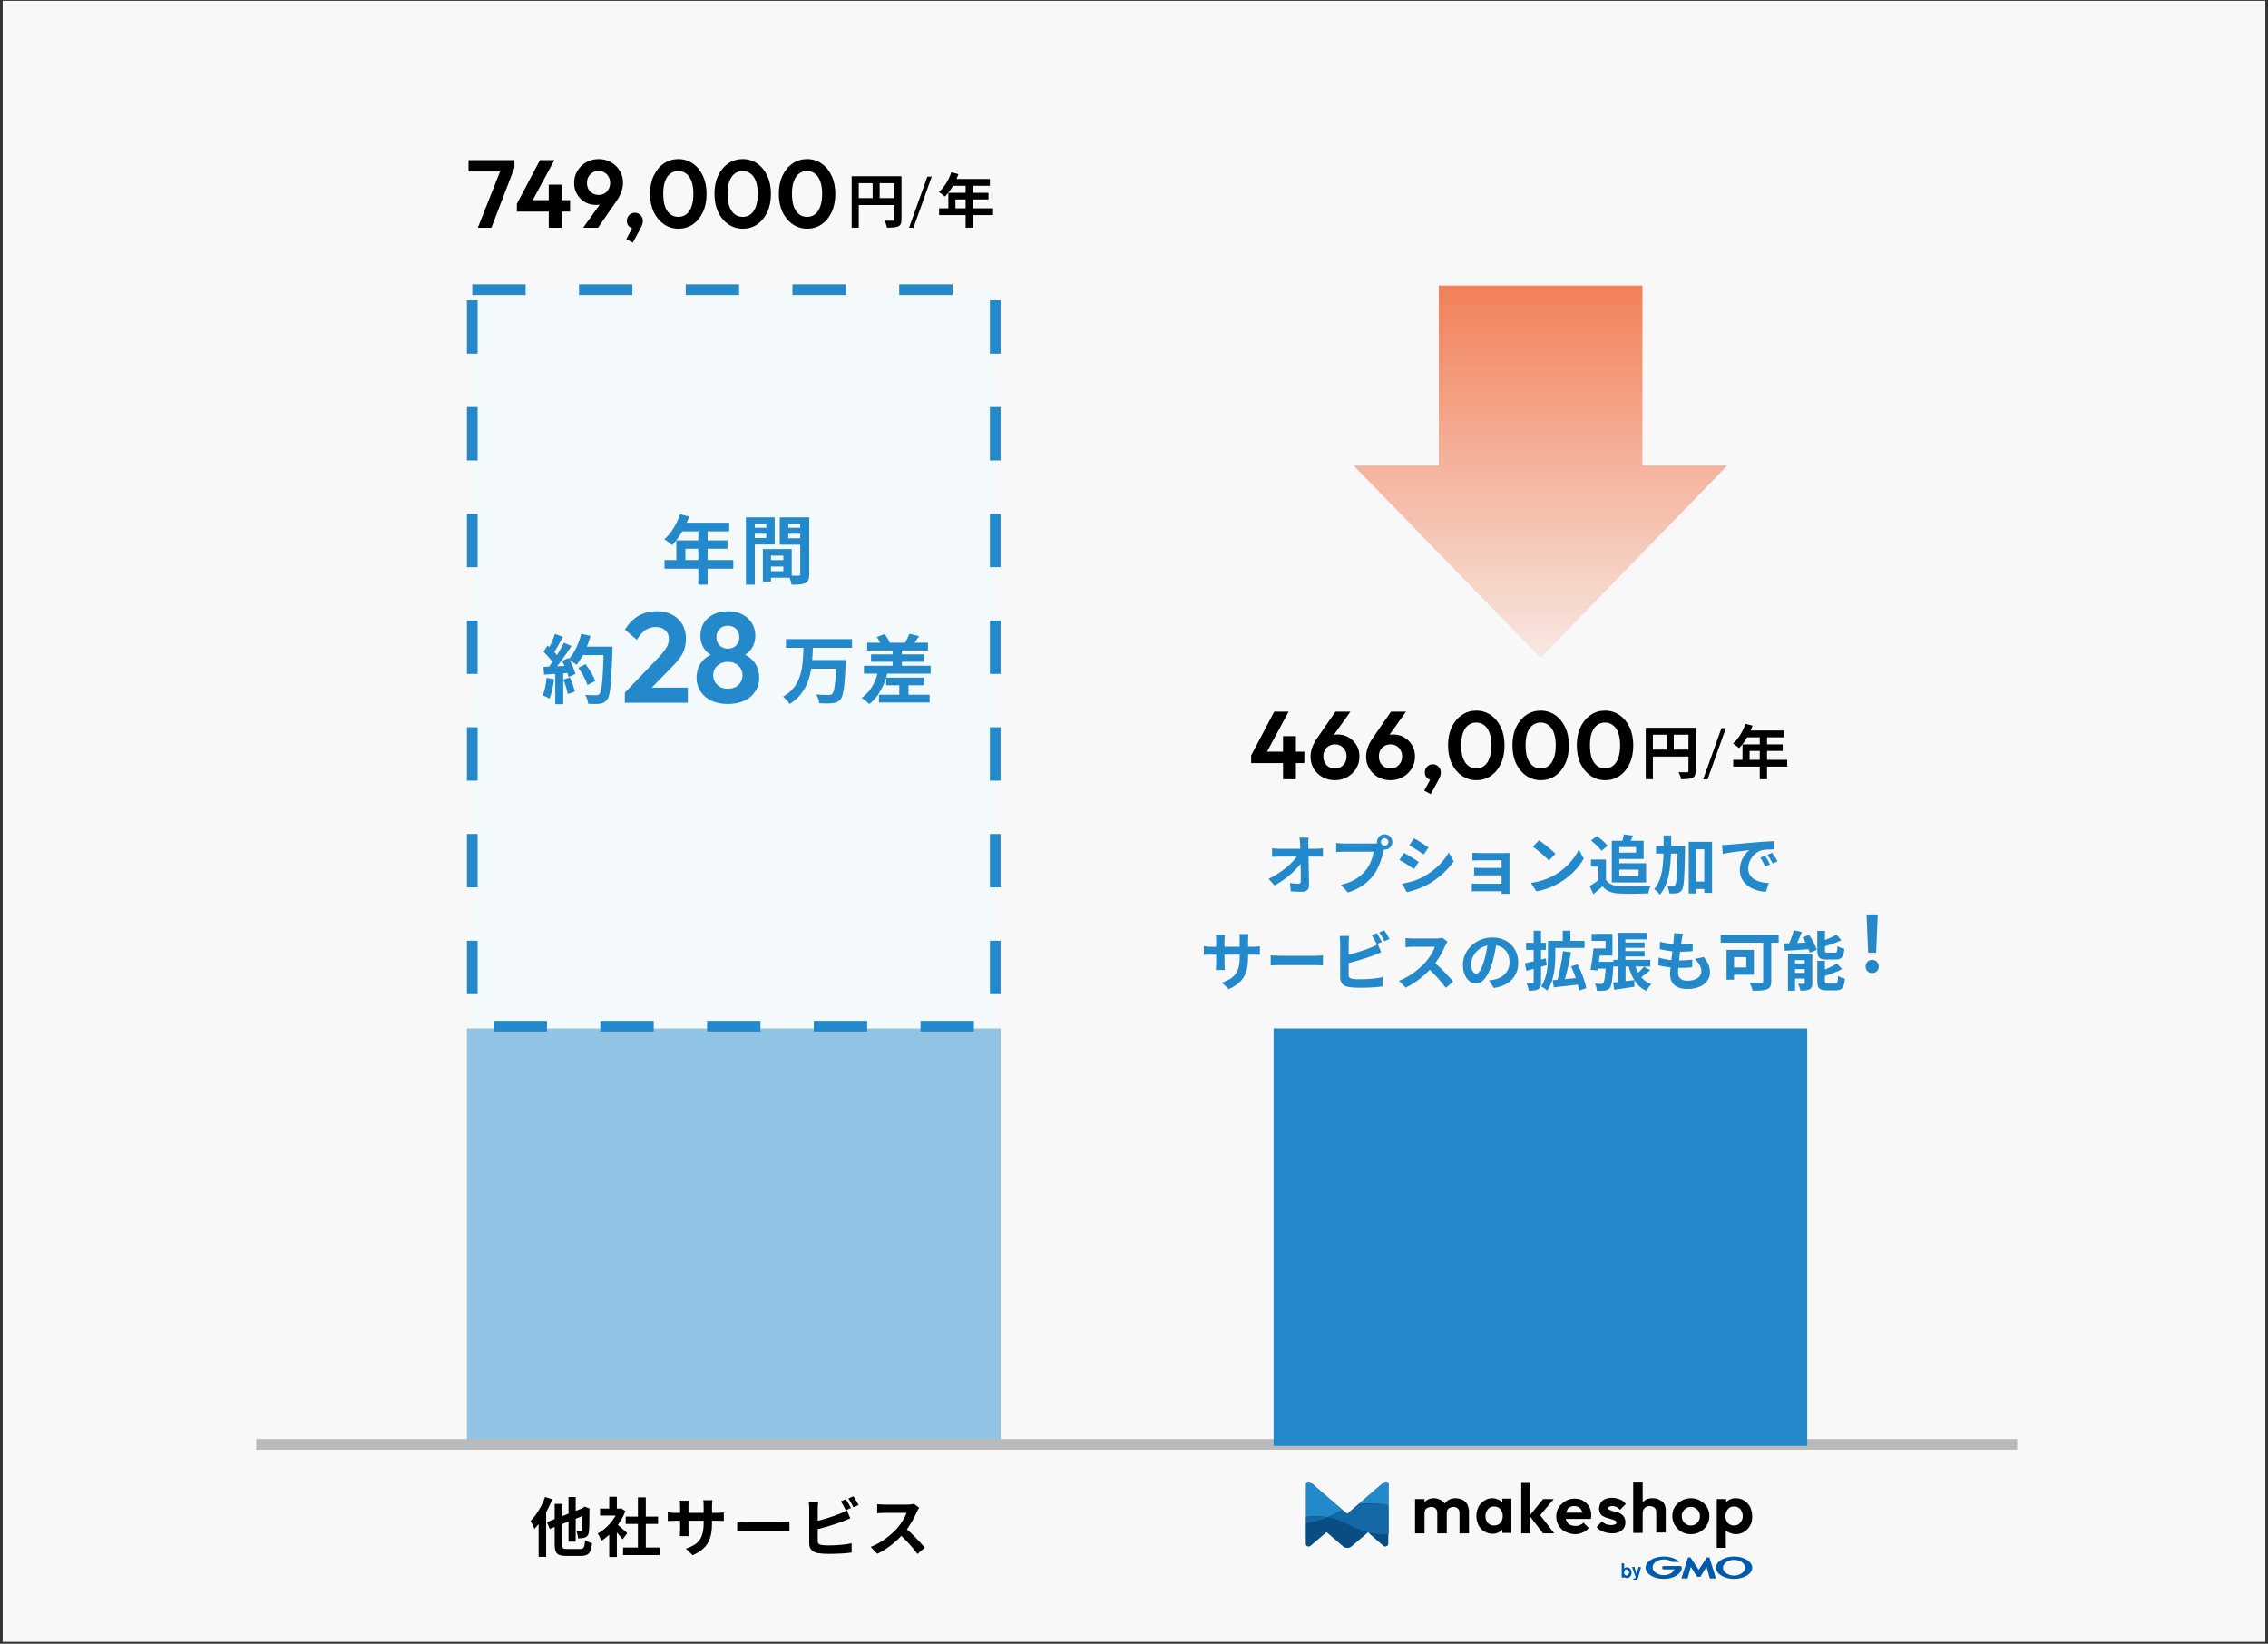 <svg width="425" height="308" viewBox="0 0 425 308" fill="none" xmlns="http://www.w3.org/2000/svg">
<rect x="0" y="0" width="425" height="308" fill="#333333" stroke="none"/>
<rect x="0.5" y="0.153" width="424" height="307.487" fill="#F8F8F8"/>
<path d="M87.5 192.703H187.5V270.941H87.5V192.703Z" fill="#91C4E4"/>
<path d="M89.545 42.667L93.991 31.435H96.403L92.083 42.667H89.545ZM87.799 32.137V30.013H96.403V31.435L95.485 32.137H87.799ZM96.857 38.203L101.177 30.013H103.877L99.449 38.203H96.857ZM96.857 39.643V38.203L97.757 37.501H106.829V39.643H96.857ZM102.833 42.667V34.603H105.245V42.667H102.833ZM109.277 42.667L113.129 37.303L114.011 37.033C113.867 37.309 113.699 37.555 113.507 37.771C113.327 37.975 113.093 38.131 112.805 38.239C112.517 38.347 112.139 38.401 111.671 38.401C110.927 38.401 110.243 38.227 109.619 37.879C109.007 37.519 108.515 37.027 108.143 36.403C107.771 35.779 107.585 35.065 107.585 34.261C107.585 33.445 107.789 32.701 108.197 32.029C108.605 31.345 109.157 30.805 109.853 30.409C110.549 30.013 111.323 29.815 112.175 29.815C113.039 29.815 113.813 30.013 114.497 30.409C115.193 30.805 115.739 31.333 116.135 31.993C116.543 32.653 116.747 33.391 116.747 34.207C116.747 35.323 116.357 36.451 115.577 37.591L112.067 42.667H109.277ZM112.175 36.529C112.595 36.529 112.967 36.433 113.291 36.241C113.615 36.049 113.867 35.785 114.047 35.449C114.239 35.101 114.335 34.717 114.335 34.297C114.335 33.853 114.239 33.463 114.047 33.127C113.867 32.791 113.615 32.527 113.291 32.335C112.967 32.131 112.595 32.029 112.175 32.029C111.755 32.029 111.377 32.131 111.041 32.335C110.717 32.527 110.459 32.791 110.267 33.127C110.087 33.463 109.997 33.853 109.997 34.297C109.997 34.729 110.087 35.113 110.267 35.449C110.459 35.785 110.723 36.049 111.059 36.241C111.395 36.433 111.767 36.529 112.175 36.529ZM117.357 44.809L118.635 42.433L119.373 42.235C119.289 42.391 119.193 42.523 119.085 42.631C118.977 42.739 118.851 42.793 118.707 42.793C118.407 42.793 118.125 42.661 117.861 42.397C117.597 42.133 117.465 41.803 117.465 41.407C117.465 40.975 117.609 40.609 117.897 40.309C118.185 40.009 118.545 39.859 118.977 39.859C119.373 39.859 119.721 40.009 120.021 40.309C120.321 40.609 120.471 40.975 120.471 41.407C120.471 41.575 120.435 41.779 120.363 42.019C120.291 42.247 120.159 42.541 119.967 42.901L118.581 45.457L117.357 44.809ZM127.145 42.847C126.149 42.847 125.249 42.577 124.445 42.037C123.641 41.497 122.999 40.735 122.519 39.751C122.051 38.767 121.817 37.621 121.817 36.313C121.817 35.005 122.051 33.865 122.519 32.893C122.987 31.921 123.617 31.165 124.409 30.625C125.213 30.085 126.107 29.815 127.091 29.815C128.099 29.815 128.999 30.085 129.791 30.625C130.595 31.165 131.231 31.927 131.699 32.911C132.167 33.883 132.401 35.029 132.401 36.349C132.401 37.657 132.167 38.803 131.699 39.787C131.231 40.759 130.601 41.515 129.809 42.055C129.017 42.583 128.129 42.847 127.145 42.847ZM127.109 40.633C127.685 40.633 128.183 40.471 128.603 40.147C129.023 39.823 129.347 39.343 129.575 38.707C129.815 38.071 129.935 37.279 129.935 36.331C129.935 35.383 129.815 34.591 129.575 33.955C129.347 33.319 129.017 32.845 128.585 32.533C128.165 32.209 127.667 32.047 127.091 32.047C126.527 32.047 126.035 32.209 125.615 32.533C125.195 32.845 124.865 33.319 124.625 33.955C124.397 34.579 124.283 35.365 124.283 36.313C124.283 37.273 124.397 38.071 124.625 38.707C124.865 39.343 125.195 39.823 125.615 40.147C126.035 40.471 126.533 40.633 127.109 40.633ZM139.208 42.847C138.212 42.847 137.312 42.577 136.508 42.037C135.704 41.497 135.062 40.735 134.582 39.751C134.114 38.767 133.88 37.621 133.88 36.313C133.88 35.005 134.114 33.865 134.582 32.893C135.05 31.921 135.68 31.165 136.472 30.625C137.276 30.085 138.17 29.815 139.154 29.815C140.162 29.815 141.062 30.085 141.854 30.625C142.658 31.165 143.294 31.927 143.762 32.911C144.23 33.883 144.464 35.029 144.464 36.349C144.464 37.657 144.23 38.803 143.762 39.787C143.294 40.759 142.664 41.515 141.872 42.055C141.08 42.583 140.192 42.847 139.208 42.847ZM139.172 40.633C139.748 40.633 140.246 40.471 140.666 40.147C141.086 39.823 141.41 39.343 141.638 38.707C141.878 38.071 141.998 37.279 141.998 36.331C141.998 35.383 141.878 34.591 141.638 33.955C141.41 33.319 141.08 32.845 140.648 32.533C140.228 32.209 139.73 32.047 139.154 32.047C138.59 32.047 138.098 32.209 137.678 32.533C137.258 32.845 136.928 33.319 136.688 33.955C136.46 34.579 136.346 35.365 136.346 36.313C136.346 37.273 136.46 38.071 136.688 38.707C136.928 39.343 137.258 39.823 137.678 40.147C138.098 40.471 138.596 40.633 139.172 40.633ZM151.271 42.847C150.275 42.847 149.375 42.577 148.571 42.037C147.767 41.497 147.125 40.735 146.645 39.751C146.177 38.767 145.943 37.621 145.943 36.313C145.943 35.005 146.177 33.865 146.645 32.893C147.113 31.921 147.743 31.165 148.535 30.625C149.339 30.085 150.233 29.815 151.217 29.815C152.225 29.815 153.125 30.085 153.917 30.625C154.721 31.165 155.357 31.927 155.825 32.911C156.293 33.883 156.527 35.029 156.527 36.349C156.527 37.657 156.293 38.803 155.825 39.787C155.357 40.759 154.727 41.515 153.935 42.055C153.143 42.583 152.255 42.847 151.271 42.847ZM151.235 40.633C151.811 40.633 152.309 40.471 152.729 40.147C153.149 39.823 153.473 39.343 153.701 38.707C153.941 38.071 154.061 37.279 154.061 36.331C154.061 35.383 153.941 34.591 153.701 33.955C153.473 33.319 153.143 32.845 152.711 32.533C152.291 32.209 151.793 32.047 151.217 32.047C150.653 32.047 150.161 32.209 149.741 32.533C149.321 32.845 148.991 33.319 148.751 33.955C148.523 34.579 148.409 35.365 148.409 36.313C148.409 37.273 148.523 38.071 148.751 38.707C148.991 39.343 149.321 39.823 149.741 40.147C150.161 40.471 150.659 40.633 151.235 40.633Z" fill="black"/>
<path d="M159.594 33.021H168.229V34.33H160.925V42.657H159.594V33.021ZM167.591 33.021H168.933V41.106C168.933 41.821 168.779 42.195 168.317 42.415C167.866 42.624 167.206 42.657 166.216 42.657C166.161 42.283 165.93 41.678 165.743 41.337C166.381 41.37 167.096 41.359 167.316 41.359C167.525 41.359 167.591 41.293 167.591 41.095V33.021ZM160.32 37.113H168.24V38.422H160.32V37.113ZM163.521 33.736H164.841V37.762H163.521V33.736Z" fill="black"/>
<path d="M178.265 32.284L179.607 32.625C179.024 34.264 178.056 35.848 177.077 36.838C176.824 36.607 176.263 36.167 175.944 35.98C176.934 35.122 177.792 33.714 178.265 32.284ZM178.496 33.538H185.492V34.814H177.858L178.496 33.538ZM177.715 36.134H185.239V37.366H179.046V39.676H177.715V36.134ZM175.977 39.027H186.097V40.303H175.977V39.027ZM180.949 34.198H182.313V42.657H180.949V34.198Z" fill="black"/>
<path d="M170.35 42.667L173.775 33.105H174.6L171.175 42.667H170.35Z" fill="black"/>
<path d="M106.534 280.496H107.878V288.86H106.534V280.496ZM102.478 285.2L109.606 282.428L110.146 283.676L103.03 286.472L102.478 285.2ZM103.942 281.792H105.37V289.412C105.37 290.132 105.49 290.24 106.282 290.24C106.642 290.24 108.286 290.24 108.706 290.24C109.402 290.24 109.534 289.952 109.642 288.584C109.966 288.812 110.542 289.052 110.95 289.148C110.758 290.948 110.326 291.536 108.814 291.536C108.406 291.536 106.534 291.536 106.162 291.536C104.422 291.536 103.942 291.08 103.942 289.412V281.792ZM109.114 282.668H109.03L109.282 282.488L109.534 282.296L110.518 282.68L110.458 282.896C110.446 284.996 110.434 286.448 110.362 286.964C110.302 287.576 110.086 287.888 109.678 288.068C109.318 288.224 108.754 288.248 108.322 288.236C108.298 287.828 108.166 287.228 108.01 286.916C108.262 286.928 108.61 286.928 108.742 286.928C108.91 286.928 108.994 286.892 109.054 286.652C109.102 286.388 109.114 285.188 109.114 282.668ZM102.142 280.496L103.474 280.916C102.706 282.944 101.458 285.104 100.162 286.472C100.03 286.136 99.646 285.356 99.406 285.008C100.498 283.916 101.53 282.212 102.142 280.496ZM100.93 283.808L102.346 282.404V282.416V291.704H100.93V283.808ZM116.758 289.964H123.598V291.38H116.758V289.964ZM117.25 284.168H123.31V285.548H117.25V284.168ZM119.542 280.568H121.018V290.648H119.542V280.568ZM112.45 282.668H116.386V283.976H112.45V282.668ZM114.166 286.772L115.594 285.068V291.728H114.166V286.772ZM114.166 280.46H115.594V283.28H114.166V280.46ZM115.45 285.476C115.87 285.764 117.226 286.964 117.55 287.264L116.674 288.428C116.206 287.804 115.198 286.7 114.658 286.172L115.45 285.476ZM115.858 282.668H116.146L116.398 282.62L117.202 283.148C116.29 285.488 114.478 287.588 112.69 288.716C112.558 288.332 112.222 287.624 112.006 287.348C113.638 286.46 115.222 284.696 115.858 282.932V282.668ZM133.426 285.344C133.426 288.308 132.706 290.12 129.802 291.404L128.518 290.192C130.846 289.388 131.854 288.344 131.854 285.392V282.2C131.854 281.72 131.83 281.324 131.782 281.096H133.498C133.474 281.336 133.426 281.72 133.426 282.2V285.344ZM129.082 281.192C129.058 281.42 129.01 281.804 129.01 282.284V286.568C129.01 287.108 129.046 287.6 129.07 287.828H127.39C127.414 287.6 127.45 287.108 127.45 286.568V282.272C127.45 281.936 127.426 281.564 127.378 281.192H129.082ZM125.134 283.352C125.35 283.388 125.842 283.472 126.43 283.472H134.302C134.938 283.472 135.298 283.436 135.634 283.388V284.984C135.37 284.948 134.938 284.948 134.314 284.948H126.43C125.83 284.948 125.41 284.972 125.134 284.984V283.352ZM138.142 285.08C138.586 285.116 139.45 285.164 140.074 285.164C141.49 285.164 145.45 285.164 146.518 285.164C147.082 285.164 147.61 285.104 147.934 285.08V286.976C147.646 286.964 147.034 286.904 146.53 286.904C145.438 286.904 141.49 286.904 140.074 286.904C139.402 286.904 138.598 286.94 138.142 286.976V285.08ZM158.506 280.916C158.806 281.36 159.226 282.116 159.454 282.56L158.494 282.98C158.242 282.488 157.882 281.78 157.558 281.312L158.506 280.916ZM159.922 280.376C160.234 280.832 160.678 281.588 160.894 282.008L159.934 282.428C159.694 281.924 159.298 281.228 158.974 280.772L159.922 280.376ZM153.322 281.444C153.274 281.804 153.238 282.344 153.238 282.692C153.238 283.424 153.238 287.84 153.238 288.74C153.238 289.268 153.478 289.4 154.018 289.496C154.378 289.556 154.87 289.568 155.398 289.568C156.658 289.568 158.59 289.424 159.586 289.16V290.912C158.446 291.08 156.634 291.152 155.314 291.152C154.534 291.152 153.802 291.104 153.286 291.02C152.254 290.828 151.642 290.264 151.642 289.22C151.642 287.84 151.642 283.436 151.642 282.692C151.642 282.416 151.606 281.804 151.558 281.444H153.322ZM152.53 285.128C154.078 284.792 156.13 284.144 157.39 283.628C157.81 283.448 158.218 283.256 158.698 282.98L159.334 284.492C158.878 284.684 158.338 284.912 157.942 285.068C156.526 285.608 154.174 286.316 152.542 286.7L152.53 285.128ZM172.246 282.512C172.15 282.644 171.934 283.004 171.826 283.256C171.334 284.396 170.446 286.028 169.414 287.228C168.07 288.776 166.258 290.264 164.398 291.14L163.15 289.844C165.094 289.124 166.942 287.66 168.07 286.412C168.862 285.512 169.594 284.324 169.87 283.472C169.366 283.472 166.306 283.472 165.79 283.472C165.298 283.472 164.638 283.532 164.374 283.556V281.84C164.698 281.888 165.442 281.924 165.79 281.924C166.426 281.924 169.498 281.924 170.026 281.924C170.554 281.924 171.022 281.864 171.274 281.78L172.246 282.512ZM169.57 286.232C170.806 287.24 172.51 289.028 173.29 289.988L171.922 291.176C171.034 289.94 169.726 288.512 168.442 287.348L169.57 286.232Z" fill="black"/>
<rect x="88.5" y="54.273" width="98" height="138" fill="#F4F9FC" stroke="#2389CA" stroke-width="2" stroke-dasharray="10 10"/>
<path d="M127.443 96.349L129.151 96.782C128.409 98.868 127.177 100.885 125.931 102.145C125.609 101.851 124.895 101.291 124.489 101.053C125.749 99.96 126.841 98.168 127.443 96.349ZM127.737 97.945H136.641V99.569H126.925L127.737 97.945ZM126.743 101.249H136.319V102.817H128.437V105.757H126.743V101.249ZM124.531 104.931H137.411V106.555H124.531V104.931ZM130.859 98.784H132.595V109.551H130.859V98.784ZM143.739 104.945H147.575V106.149H143.739V104.945ZM143.641 102.873H148.359V108.249H143.641V107.017H146.791V104.105H143.641V102.873ZM142.955 102.873H144.467V108.963H142.955V102.873ZM140.603 98.882H144.117V100.017H140.603V98.882ZM147.099 98.882H150.641V100.017H147.099V98.882ZM149.955 96.936H151.649V107.563C151.649 108.473 151.467 108.963 150.907 109.243C150.347 109.523 149.535 109.551 148.331 109.551C148.261 109.075 148.009 108.291 147.785 107.843C148.513 107.885 149.367 107.871 149.619 107.871C149.871 107.871 149.955 107.787 149.955 107.549V96.936ZM140.743 96.936H145.167V102.019H140.743V100.815H143.599V98.154H140.743V96.936ZM150.851 96.936V98.154H147.715V100.857H150.851V102.061H146.119V96.936H150.851ZM139.777 96.936H141.443V109.551H139.777V96.936Z" fill="#2389CA"/>
<path d="M108.377 125.122L109.721 124.436C110.449 125.402 111.247 126.704 111.555 127.6L110.085 128.356C109.833 127.488 109.091 126.13 108.377 125.122ZM108.839 121.16H113.865V122.742H108.839V121.16ZM113.151 121.16H114.775C114.775 121.16 114.775 121.72 114.761 121.93C114.551 128.104 114.369 130.33 113.781 131.072C113.389 131.604 113.011 131.758 112.423 131.856C111.905 131.926 111.051 131.926 110.225 131.884C110.197 131.408 109.973 130.68 109.665 130.204C110.547 130.274 111.359 130.274 111.723 130.274C112.003 130.274 112.171 130.232 112.325 130.036C112.787 129.56 112.983 127.194 113.151 121.496V121.16ZM108.923 118.766L110.659 119.144C110.071 121.23 109.105 123.288 108.041 124.562C107.705 124.282 106.963 123.778 106.543 123.54C107.607 122.434 108.461 120.6 108.923 118.766ZM103.995 118.794L105.479 119.312C104.905 120.404 104.247 121.65 103.701 122.42L102.567 121.958C103.071 121.118 103.673 119.774 103.995 118.794ZM105.675 120.446L107.089 121.034C106.053 122.644 104.681 124.59 103.603 125.78L102.581 125.262C103.659 124.002 104.933 121.944 105.675 120.446ZM101.839 122.112L102.623 120.95C103.379 121.594 104.247 122.49 104.611 123.106L103.757 124.422C103.407 123.75 102.553 122.784 101.839 122.112ZM105.325 123.82L106.515 123.302C107.075 124.24 107.635 125.458 107.817 126.27L106.543 126.858C106.375 126.06 105.857 124.786 105.325 123.82ZM101.825 124.954C103.127 124.912 105.059 124.828 106.935 124.73V126.06C105.171 126.2 103.351 126.326 101.965 126.41L101.825 124.954ZM105.577 127.334L106.809 126.928C107.173 127.768 107.551 128.86 107.719 129.574L106.403 130.05C106.277 129.322 105.913 128.188 105.577 127.334ZM102.427 127.012L103.813 127.25C103.673 128.594 103.365 129.994 102.959 130.89C102.665 130.708 102.035 130.414 101.685 130.274C102.091 129.448 102.315 128.202 102.427 127.012ZM104.051 125.696H105.549V131.94H104.051V125.696Z" fill="#2389CA"/>
<path d="M147.279 119.746H159.655V121.384H147.279V119.746ZM151.759 123.666H157.359V125.29H151.759V123.666ZM156.757 123.666H158.521C158.521 123.666 158.507 124.198 158.479 124.408C158.269 128.734 158.031 130.442 157.471 131.072C157.065 131.548 156.617 131.702 155.987 131.758C155.413 131.828 154.447 131.814 153.523 131.772C153.495 131.296 153.257 130.582 152.921 130.12C153.901 130.218 154.867 130.218 155.273 130.218C155.581 130.218 155.763 130.19 155.945 130.022C156.365 129.644 156.589 127.88 156.757 123.946V123.666ZM150.569 121.132H152.333C152.207 125.108 151.941 129.504 147.951 131.912C147.685 131.45 147.181 130.876 146.733 130.54C150.429 128.482 150.457 124.59 150.569 121.132ZM162.497 120.432H173.893V121.874H162.497V120.432ZM163.225 122.616H173.165V124.002H163.225V122.616ZM164.709 130.176H174.201V131.632H164.709V130.176ZM161.895 124.744H174.397V126.214H161.895V124.744ZM166.053 126.97H173.235V128.412H166.053V126.97ZM167.271 121.202H169.007V125.864H167.271V121.202ZM168.517 127.614H170.239V130.834H168.517V127.614ZM164.303 119.368L165.745 118.808C166.151 119.284 166.543 119.928 166.711 120.39L165.199 121.034C165.059 120.572 164.681 119.872 164.303 119.368ZM170.393 118.752L172.227 119.2C171.793 119.858 171.359 120.474 171.009 120.894L169.581 120.46C169.875 119.97 170.225 119.27 170.393 118.752ZM164.611 125.43L166.389 125.71C165.787 128.426 164.597 130.596 162.903 131.926C162.595 131.604 161.881 131.016 161.475 130.75C163.127 129.658 164.163 127.74 164.611 125.43Z" fill="#2389CA"/>
<path d="M117.091 129.794L123.451 123.146C123.899 122.666 124.259 122.242 124.531 121.874C124.819 121.49 125.027 121.13 125.155 120.794C125.283 120.442 125.347 120.09 125.347 119.738C125.347 119.034 125.115 118.482 124.651 118.082C124.203 117.682 123.619 117.482 122.899 117.482C122.163 117.482 121.507 117.674 120.931 118.058C120.371 118.442 119.843 119.05 119.347 119.882L117.115 117.986C117.787 116.85 118.619 115.994 119.611 115.418C120.619 114.826 121.771 114.53 123.067 114.53C124.171 114.53 125.131 114.746 125.947 115.178C126.779 115.61 127.419 116.21 127.867 116.978C128.315 117.746 128.539 118.642 128.539 119.666C128.539 120.354 128.451 120.978 128.275 121.538C128.115 122.098 127.835 122.658 127.435 123.218C127.051 123.762 126.515 124.378 125.827 125.066L121.195 129.794H117.091ZM117.091 131.666V129.794L119.875 128.834H128.899V131.666H117.091ZM136.404 131.906C135.204 131.906 134.164 131.698 133.284 131.282C132.42 130.866 131.74 130.282 131.244 129.53C130.764 128.778 130.524 127.93 130.524 126.986C130.524 126.202 130.676 125.49 130.98 124.85C131.284 124.21 131.716 123.674 132.276 123.242C132.852 122.794 133.524 122.482 134.292 122.306L134.22 123.098C133.58 122.938 133.036 122.658 132.588 122.258C132.14 121.858 131.804 121.386 131.58 120.842C131.356 120.282 131.244 119.706 131.244 119.114C131.244 118.202 131.46 117.402 131.892 116.714C132.34 116.026 132.948 115.49 133.716 115.106C134.5 114.722 135.396 114.53 136.404 114.53C137.412 114.53 138.3 114.722 139.068 115.106C139.836 115.49 140.436 116.026 140.868 116.714C141.316 117.402 141.54 118.202 141.54 119.114C141.54 119.706 141.428 120.282 141.204 120.842C140.98 121.386 140.644 121.858 140.196 122.258C139.764 122.658 139.22 122.938 138.564 123.098L138.492 122.306C139.276 122.482 139.948 122.794 140.508 123.242C141.068 123.674 141.5 124.21 141.804 124.85C142.108 125.49 142.26 126.202 142.26 126.986C142.26 127.93 142.02 128.778 141.54 129.53C141.06 130.282 140.38 130.866 139.5 131.282C138.62 131.698 137.588 131.906 136.404 131.906ZM136.404 129.05C136.932 129.05 137.404 128.946 137.82 128.738C138.236 128.514 138.556 128.21 138.78 127.826C139.02 127.442 139.14 127.01 139.14 126.53C139.14 126.034 139.02 125.602 138.78 125.234C138.556 124.85 138.236 124.554 137.82 124.346C137.404 124.122 136.932 124.01 136.404 124.01C135.86 124.01 135.38 124.122 134.964 124.346C134.564 124.554 134.244 124.85 134.004 125.234C133.764 125.602 133.644 126.034 133.644 126.53C133.644 127.01 133.764 127.442 134.004 127.826C134.244 128.21 134.564 128.514 134.964 128.738C135.38 128.946 135.86 129.05 136.404 129.05ZM136.404 121.538C137.028 121.538 137.54 121.338 137.94 120.938C138.34 120.538 138.54 120.026 138.54 119.402C138.54 118.762 138.34 118.242 137.94 117.842C137.54 117.442 137.028 117.242 136.404 117.242C135.78 117.242 135.26 117.442 134.844 117.842C134.444 118.242 134.244 118.754 134.244 119.378C134.244 120.018 134.444 120.538 134.844 120.938C135.26 121.338 135.78 121.538 136.404 121.538Z" fill="#2389CA"/>
<path d="M48 270.653H378" stroke="#BABABB" stroke-width="2"/>
<path d="M307.78 87.244V53.5H269.615V87.244H253.656L288.697 123.273L323.654 87.244H307.78Z" fill="url(#paint0_linear_4004_242)"/>
<path d="M238.656 192.703H338.656V270.941H238.656V192.703Z" fill="#2389CA"/>
<path d="M274.114 281.036C273.728 280.881 273.265 280.726 272.803 280.726C272.34 280.726 271.877 280.804 271.491 281.036C271.183 281.191 270.951 281.424 270.72 281.734C270.566 281.424 270.257 281.269 269.948 281.036C269.563 280.881 269.177 280.726 268.714 280.726C268.251 280.726 267.866 280.804 267.48 281.036C267.326 281.114 267.094 281.269 266.94 281.424V280.881H265.166V287.312H266.94V283.515C266.94 283.283 267.017 283.051 267.094 282.896C267.172 282.741 267.326 282.586 267.557 282.508C267.789 282.431 267.943 282.353 268.174 282.353C268.483 282.353 268.791 282.431 269.023 282.663C269.254 282.896 269.331 283.128 269.331 283.515V287.312H271.106V283.515C271.106 283.283 271.183 283.051 271.26 282.896C271.337 282.741 271.491 282.586 271.723 282.508C271.954 282.431 272.108 282.353 272.34 282.353C272.648 282.353 272.957 282.431 273.188 282.663C273.42 282.896 273.497 283.128 273.497 283.515V287.312H275.271V283.205C275.271 282.741 275.117 282.198 274.962 281.888C274.808 281.579 274.5 281.269 274.114 281.036Z" fill="black"/>
<path d="M281.52 281.501C281.365 281.346 281.134 281.191 280.903 281.036C280.517 280.881 280.131 280.726 279.668 280.726C279.051 280.726 278.589 280.881 278.126 281.191C277.663 281.501 277.277 281.889 277.046 282.353C276.814 282.818 276.66 283.438 276.66 284.058C276.66 284.678 276.814 285.22 277.046 285.762C277.277 286.227 277.663 286.692 278.126 286.924C278.589 287.234 279.129 287.389 279.668 287.389C280.131 287.389 280.517 287.312 280.903 287.079C281.134 286.924 281.365 286.769 281.52 286.614V287.234H283.217V280.804H281.52V281.501ZM281.134 285.375C280.826 285.685 280.44 285.84 279.977 285.84C279.668 285.84 279.36 285.762 279.129 285.607C278.897 285.452 278.666 285.297 278.589 284.987C278.434 284.755 278.357 284.445 278.357 284.058C278.357 283.67 278.434 283.438 278.589 283.128C278.743 282.896 278.897 282.663 279.129 282.508C279.36 282.353 279.668 282.276 279.977 282.276C280.286 282.276 280.594 282.353 280.826 282.508C281.057 282.663 281.288 282.818 281.365 283.128C281.52 283.361 281.597 283.67 281.597 284.058C281.597 284.6 281.443 284.987 281.134 285.375Z" fill="black"/>
<path d="M291.16 280.881H289.155L286.763 283.825V277.705H285.066V287.312H286.763V284.213L289.155 287.312H291.237L288.615 283.903L291.16 280.881Z" fill="black"/>
<path d="M296.637 281.191C296.174 280.881 295.634 280.804 295.017 280.804C294.4 280.804 293.86 280.959 293.32 281.269C292.857 281.579 292.394 281.966 292.086 282.431C291.777 282.896 291.623 283.515 291.623 284.135C291.623 284.832 291.777 285.375 292.086 285.84C292.394 286.305 292.78 286.769 293.32 287.002C293.86 287.234 294.477 287.467 295.094 287.467C295.634 287.467 296.097 287.389 296.56 287.157C297.023 287.002 297.408 286.692 297.717 286.305L296.714 285.297C296.56 285.53 296.251 285.685 296.02 285.762C295.788 285.917 295.48 285.917 295.171 285.917C294.786 285.917 294.477 285.84 294.169 285.685C293.86 285.53 293.706 285.297 293.551 284.987C293.474 284.833 293.474 284.755 293.397 284.6H298.103C298.103 284.445 298.18 284.29 298.18 284.213C298.18 284.135 298.18 283.98 298.18 283.903C298.18 283.283 298.025 282.741 297.794 282.276C297.485 281.811 297.1 281.424 296.637 281.191ZM294.091 282.431C294.323 282.276 294.631 282.198 295.017 282.198C295.326 282.198 295.634 282.276 295.866 282.431C296.097 282.586 296.251 282.741 296.406 283.051C296.483 283.206 296.483 283.283 296.56 283.438H293.474C293.474 283.283 293.551 283.206 293.629 283.128C293.629 282.818 293.86 282.586 294.091 282.431Z" fill="black"/>
<path d="M301.5 282.354C301.654 282.276 301.808 282.199 302.117 282.199C302.425 282.199 302.657 282.276 302.888 282.354C303.12 282.431 303.351 282.664 303.582 282.896L304.662 281.811C304.354 281.424 304.045 281.114 303.582 280.959C303.12 280.804 302.657 280.649 302.117 280.649C301.654 280.649 301.191 280.727 300.805 280.882C300.42 281.037 300.111 281.269 299.957 281.579C299.803 281.889 299.648 282.276 299.648 282.664C299.648 283.051 299.725 283.361 299.88 283.593C300.034 283.826 300.188 284.058 300.497 284.136C300.728 284.29 300.96 284.368 301.268 284.446C301.577 284.523 301.808 284.601 302.04 284.678C302.271 284.755 302.502 284.833 302.657 284.91C302.811 284.988 302.888 285.143 302.888 285.298C302.888 285.453 302.811 285.608 302.657 285.608C302.502 285.685 302.271 285.763 301.962 285.763C301.654 285.763 301.268 285.685 300.96 285.608C300.651 285.453 300.42 285.298 300.188 285.065L299.186 286.15C299.417 286.382 299.648 286.615 299.957 286.77C300.265 286.925 300.574 287.08 300.96 287.157C301.268 287.235 301.654 287.312 302.04 287.312C302.811 287.312 303.428 287.157 303.891 286.77C304.354 286.382 304.585 285.917 304.585 285.298C304.585 284.91 304.508 284.601 304.354 284.291C304.199 284.058 304.045 283.826 303.737 283.671C303.505 283.516 303.274 283.361 302.965 283.361C302.657 283.283 302.425 283.206 302.194 283.129C301.962 283.051 301.731 282.974 301.577 282.896C301.423 282.819 301.345 282.664 301.345 282.509C301.268 282.509 301.345 282.431 301.5 282.354Z" fill="black"/>
<path d="M310.984 281.036C310.598 280.804 310.135 280.727 309.672 280.727C309.209 280.727 308.747 280.804 308.361 281.036C308.207 281.191 307.975 281.269 307.821 281.424V277.628H306.047V287.234H307.821V283.516C307.821 283.283 307.898 283.051 307.975 282.818C308.13 282.663 308.207 282.509 308.438 282.354C308.592 282.276 308.824 282.199 309.132 282.199C309.518 282.199 309.827 282.354 310.058 282.509C310.289 282.741 310.367 283.051 310.367 283.438V287.157H312.141V283.051C312.141 282.586 312.064 282.121 311.832 281.734C311.601 281.346 311.369 281.269 310.984 281.036Z" fill="black"/>
<path d="M318.622 281.191C318.082 280.882 317.542 280.727 316.848 280.727C316.231 280.727 315.614 280.882 315.074 281.191C314.534 281.501 314.148 281.889 313.84 282.354C313.531 282.818 313.377 283.438 313.377 284.058C313.377 284.678 313.531 285.22 313.84 285.762C314.148 286.227 314.534 286.692 315.074 287.002C315.614 287.312 316.154 287.467 316.848 287.467C317.542 287.467 318.082 287.312 318.622 287.002C319.162 286.692 319.548 286.305 319.856 285.762C320.165 285.298 320.319 284.678 320.319 284.058C320.319 283.438 320.165 282.896 319.856 282.354C319.548 281.889 319.162 281.501 318.622 281.191ZM318.314 284.988C318.159 285.22 318.005 285.453 317.697 285.607C317.465 285.762 317.157 285.84 316.848 285.84C316.54 285.84 316.231 285.762 316 285.607C315.768 285.453 315.537 285.298 315.383 284.988C315.228 284.755 315.151 284.445 315.151 284.058C315.151 283.671 315.228 283.438 315.383 283.206C315.537 282.973 315.691 282.741 316 282.586C316.231 282.431 316.54 282.354 316.848 282.354C317.157 282.354 317.465 282.431 317.697 282.586C317.928 282.741 318.159 282.896 318.314 283.206C318.468 283.438 318.545 283.748 318.545 284.058C318.545 284.445 318.468 284.755 318.314 284.988Z" fill="black"/>
<path d="M327.953 282.354C327.645 281.889 327.336 281.424 326.873 281.191C326.41 280.882 325.87 280.727 325.253 280.727C324.791 280.727 324.405 280.804 324.019 281.036C323.788 281.191 323.633 281.269 323.479 281.501V280.881H321.705V290.024H323.402V286.77C323.556 286.925 323.788 287.08 324.019 287.157C324.405 287.312 324.791 287.467 325.253 287.467C325.87 287.467 326.41 287.312 326.873 287.002C327.336 286.692 327.722 286.305 327.953 285.84C328.262 285.375 328.339 284.755 328.339 284.135C328.339 283.438 328.185 282.896 327.953 282.354ZM326.333 284.988C326.179 285.22 326.025 285.453 325.793 285.608C325.562 285.762 325.253 285.84 324.945 285.84C324.636 285.84 324.328 285.762 324.096 285.608C323.865 285.453 323.633 285.298 323.556 284.988C323.402 284.755 323.325 284.445 323.325 284.058C323.325 283.671 323.402 283.438 323.556 283.128C323.711 282.896 323.865 282.663 324.096 282.509C324.328 282.354 324.636 282.276 324.945 282.276C325.253 282.276 325.562 282.354 325.793 282.509C326.025 282.663 326.256 282.818 326.333 283.128C326.488 283.361 326.565 283.671 326.565 284.058C326.565 284.445 326.488 284.755 326.333 284.988Z" fill="black"/>
<path d="M260.152 278.003C260.152 277.926 260.075 277.848 259.998 277.771C259.843 277.616 259.535 277.616 259.303 277.771L252.438 283.659L245.573 277.771C245.265 277.461 244.725 277.693 244.725 278.081V289.237C244.725 289.624 245.265 289.857 245.573 289.547L248.581 286.99L251.744 289.702C252.13 290.012 252.824 290.012 253.21 289.702L256.295 287.067C256.372 287.067 256.372 287.067 256.449 287.067L259.303 289.547C259.612 289.857 260.152 289.624 260.152 289.237V278.003Z" fill="#084D84"/>
<path d="M260.232 282.044V278.093C260.232 278.015 260.232 278.015 260.232 277.938C260.232 277.86 260.154 277.783 260.077 277.705C259.923 277.55 259.614 277.55 259.383 277.705L254.523 281.889C256.683 281.502 258.612 281.734 260.232 282.044Z" fill="#2389CA"/>
<path d="M248.794 284.278C249.489 283.968 250.106 283.658 250.877 283.271C251.108 283.116 251.34 283.039 251.571 282.961L245.632 277.77C245.323 277.46 244.783 277.693 244.783 278.08V284.201C245.863 284.046 247.329 284.046 248.794 284.278Z" fill="#2389CA"/>
<path d="M260.228 287.467V282.122C258.685 281.734 256.679 281.579 254.52 282.044L252.514 283.749L251.666 282.974C251.434 283.051 251.203 283.206 250.971 283.284C250.277 283.671 249.583 283.981 248.889 284.291C250.046 284.524 251.203 284.911 252.437 285.531C253.825 286.305 255.06 286.77 256.294 287.08H256.371L256.448 287.158C257.759 287.468 259.071 287.545 260.228 287.467Z" fill="#1568A6"/>
<path d="M256.369 287.157L259.223 289.636C259.532 289.946 260.072 289.714 260.072 289.327V287.467C259.069 287.545 257.758 287.467 256.369 287.157Z" fill="#084D84"/>
<path d="M248.813 284.291C247.347 284.91 245.959 285.22 244.725 285.375V289.326C244.725 289.714 245.265 289.946 245.573 289.636L248.581 287.079L251.744 289.791C252.13 290.101 252.824 290.101 253.21 289.791L256.295 287.157C255.138 286.847 253.827 286.382 252.438 285.608C251.127 284.91 249.97 284.523 248.813 284.291Z" fill="#084D84"/>
<path d="M244.725 284.29V285.375C245.959 285.22 247.347 284.91 248.813 284.29C247.347 284.058 245.882 284.058 244.725 284.29Z" fill="#1568A6"/>
<path d="M305.277 294.594C305.277 294.826 305.123 295.214 304.814 295.214C304.814 295.214 304.506 295.214 304.351 294.827C304.351 294.827 304.351 294.672 304.351 294.594C304.351 294.207 304.583 294.052 304.814 294.052C304.969 294.052 305.277 294.284 305.277 294.594ZM303.889 292.89V295.601H304.351V295.446C304.429 295.601 304.66 295.679 304.891 295.679C305.354 295.679 305.74 295.291 305.74 294.672C305.74 294.052 305.354 293.664 304.891 293.664C304.66 293.664 304.506 293.742 304.351 293.897V292.967L303.889 292.89Z" fill="#005BAC"/>
<path d="M307.513 293.664L307.051 295.291L306.973 295.601C306.819 295.989 306.665 296.143 306.356 296.143C306.202 296.143 306.125 296.143 306.048 296.143V295.756C306.048 295.756 306.125 295.756 306.202 295.756C306.202 295.756 306.356 295.756 306.434 295.679C306.511 295.679 306.511 295.524 306.511 295.524L305.816 293.587H306.279L306.665 294.981L307.051 293.587L307.513 293.664Z" fill="#005BAC"/>
<path d="M318.318 295.446H318.626L319.783 293.587L320.401 295.756H321.558L320.323 291.805H319.861L318.318 294.129L316.775 291.805H316.312L315.078 295.756H316.235L316.852 293.587L318.009 295.446H318.318Z" fill="#005BAC"/>
<path d="M315.078 293.431H314.924H313.767H311.761C311.607 293.431 311.453 293.586 311.453 293.741C311.453 293.896 311.607 294.051 311.761 294.051H313.767C313.535 294.671 312.764 295.136 311.761 295.136C310.604 295.136 309.679 294.438 309.679 293.664C309.679 292.889 310.604 292.192 311.761 292.192C312.378 292.192 312.918 292.347 313.304 292.656H314.692C314.075 292.037 312.995 291.649 311.761 291.649C309.91 291.649 308.367 292.579 308.367 293.741C308.367 294.903 309.91 295.833 311.761 295.833C313.612 295.833 315.155 294.903 315.155 293.741C315.078 293.586 315.078 293.586 315.078 293.431Z" fill="#005BAC"/>
<path d="M324.951 291.649C323.099 291.649 321.557 292.579 321.557 293.741C321.557 294.903 323.099 295.833 324.951 295.833C326.802 295.833 328.345 294.903 328.345 293.741C328.345 292.579 326.802 291.649 324.951 291.649ZM324.951 295.213C323.794 295.213 322.868 294.516 322.868 293.741C322.868 292.966 323.794 292.269 324.951 292.269C326.108 292.269 327.033 292.966 327.033 293.741C327.033 294.516 326.031 295.213 324.951 295.213Z" fill="#005BAC"/>
<path d="M350.075 178.512L349.775 171.342H351.875L351.575 178.512H350.075ZM350.825 182.337C350.465 182.337 350.17 182.217 349.94 181.977C349.71 181.737 349.595 181.442 349.595 181.092C349.595 180.742 349.71 180.447 349.94 180.207C350.17 179.967 350.465 179.847 350.825 179.847C351.185 179.847 351.48 179.967 351.71 180.207C351.94 180.447 352.055 180.742 352.055 181.092C352.055 181.442 351.94 181.737 351.71 181.977C351.48 182.217 351.185 182.337 350.825 182.337Z" fill="#2389CA"/>
<path d="M245.227 156.95C245.167 157.334 245.143 157.79 245.155 158.174C245.191 160.154 245.275 163.454 245.299 165.878C245.311 166.646 244.867 167.09 243.955 167.09C243.223 167.09 242.563 167.066 241.879 167.018L241.735 165.458C242.287 165.542 242.935 165.59 243.343 165.59C243.643 165.59 243.751 165.434 243.751 165.098C243.751 163.442 243.727 160.154 243.631 158.174C243.595 157.658 243.571 157.274 243.511 156.95H245.227ZM238.375 158.954C238.711 158.99 239.287 159.038 239.695 159.038C240.535 159.038 246.079 159.038 246.667 159.038C247.051 159.038 247.615 158.978 247.903 158.942V160.526C247.531 160.514 247.063 160.502 246.739 160.502C246.271 160.502 240.403 160.502 239.743 160.502C239.299 160.502 238.795 160.526 238.375 160.55V158.954ZM237.727 164.666C240.235 163.466 242.335 161.618 243.199 160.202H243.979L243.991 161.486C243.019 162.938 240.895 164.822 238.831 165.914L237.727 164.666ZM258.775 157.766C258.775 158.15 259.087 158.462 259.471 158.462C259.855 158.462 260.167 158.15 260.167 157.766C260.167 157.382 259.855 157.07 259.471 157.07C259.087 157.07 258.775 157.382 258.775 157.766ZM258.031 157.766C258.031 156.974 258.679 156.326 259.471 156.326C260.263 156.326 260.911 156.974 260.911 157.766C260.911 158.558 260.263 159.206 259.471 159.206C258.679 159.206 258.031 158.558 258.031 157.766ZM259.495 158.714C259.375 158.942 259.291 159.29 259.231 159.542C258.955 160.718 258.427 162.59 257.419 163.922C256.339 165.362 254.743 166.55 252.595 167.234L251.287 165.794C253.675 165.242 255.031 164.198 255.991 162.986C256.795 161.99 257.251 160.622 257.407 159.59C256.675 159.59 252.715 159.59 251.815 159.59C251.263 159.59 250.699 159.626 250.387 159.65V157.946C250.747 157.994 251.419 158.054 251.815 158.054C252.715 158.054 256.699 158.054 257.371 158.054C257.611 158.054 257.995 158.042 258.307 157.958L259.495 158.714ZM264.955 157.07C265.747 157.502 267.067 158.342 267.691 158.786L266.803 160.106C266.131 159.638 264.883 158.834 264.091 158.39L264.955 157.07ZM262.735 165.59C264.079 165.362 265.507 164.954 266.815 164.234C268.855 163.094 270.535 161.45 271.483 159.734L272.407 161.366C271.303 163.034 269.599 164.546 267.643 165.686C266.419 166.37 264.691 166.97 263.635 167.162L262.735 165.59ZM263.107 159.806C263.911 160.238 265.231 161.054 265.855 161.498L264.967 162.842C264.295 162.362 263.047 161.558 262.243 161.126L263.107 159.806ZM275.923 159.794C276.235 159.818 276.967 159.842 277.411 159.842C278.395 159.842 280.963 159.842 281.959 159.842C282.235 159.842 282.679 159.83 282.871 159.818C282.859 159.986 282.859 160.382 282.859 160.634C282.859 161.114 282.859 165.698 282.859 166.646C282.859 166.838 282.871 167.258 282.871 167.462H281.371C281.383 167.27 281.383 166.814 281.383 166.574C281.383 165.35 281.383 161.594 281.383 161.198C280.915 161.198 278.383 161.198 277.411 161.198C276.967 161.198 276.223 161.222 275.923 161.234V159.794ZM276.235 162.602C276.547 162.626 277.099 162.638 277.555 162.638C278.143 162.638 281.755 162.638 282.079 162.638V164.006C281.743 164.006 278.143 164.006 277.555 164.006C277.099 164.006 276.523 164.006 276.235 164.03V162.602ZM275.803 165.542C275.995 165.566 276.403 165.59 276.835 165.59C277.579 165.59 281.575 165.59 282.091 165.59V166.994C281.431 166.994 277.579 166.994 276.835 166.994C276.487 166.994 275.995 167.018 275.803 167.018V165.542ZM288.391 157.442C289.219 158.006 290.779 159.254 291.487 159.986L290.263 161.234C289.639 160.562 288.127 159.254 287.251 158.654L288.391 157.442ZM286.879 165.434C288.763 165.17 290.311 164.558 291.475 163.874C293.527 162.65 295.087 160.826 295.855 159.206L296.779 160.886C295.879 162.518 294.283 164.174 292.351 165.338C291.127 166.07 289.579 166.73 287.899 167.018L286.879 165.434ZM300.943 161.054V165.47H299.539V162.386H298.135V161.054H300.943ZM300.943 164.846C301.423 165.638 302.335 165.986 303.583 166.034C304.987 166.094 307.711 166.058 309.331 165.926C309.175 166.262 308.935 166.958 308.875 167.39C307.423 167.462 304.999 167.486 303.559 167.426C302.083 167.366 301.087 167.018 300.307 166.082C299.779 166.55 299.239 167.006 298.591 167.534L297.883 166.034C298.423 165.698 299.071 165.278 299.623 164.846H300.943ZM298.159 157.514L299.227 156.65C299.947 157.154 300.823 157.91 301.243 158.474L300.091 159.422C299.731 158.858 298.867 158.054 298.159 157.514ZM302.731 157.55H307.999V160.946H302.731V159.77H306.595V158.726H302.731V157.55ZM304.303 156.35L306.007 156.566C305.731 157.226 305.443 157.838 305.227 158.27L303.859 158.018C304.039 157.526 304.219 156.854 304.303 156.35ZM302.035 157.55H303.439V165.338H302.035V157.55ZM302.851 161.75H308.467V165.338H302.851V164.15H307.051V162.938H302.851V161.75ZM317.083 165.17H320.167V166.562H317.083V165.17ZM310.327 158.522H314.731V159.938H310.327V158.522ZM316.447 157.742H320.815V167.306H319.363V159.134H317.827V167.402H316.447V157.742ZM314.371 158.522H315.763C315.763 158.522 315.763 159.002 315.763 159.182C315.655 164.318 315.571 166.166 315.187 166.73C314.911 167.126 314.659 167.27 314.263 167.342C313.903 167.426 313.363 167.426 312.811 167.402C312.787 166.982 312.631 166.358 312.391 165.95C312.871 165.998 313.303 165.998 313.531 165.998C313.711 166.01 313.819 165.95 313.939 165.782C314.191 165.422 314.287 163.694 314.371 158.846V158.522ZM311.755 156.542H313.171C313.159 161.27 313.111 165.254 311.035 167.642C310.807 167.294 310.327 166.814 309.967 166.586C311.839 164.474 311.743 160.934 311.755 156.542ZM322.687 158.342C323.155 158.33 323.635 158.306 323.863 158.282C324.859 158.186 326.839 158.018 329.035 157.826C330.283 157.73 331.591 157.646 332.443 157.61L332.455 159.158C331.807 159.158 330.775 159.17 330.127 159.314C328.687 159.698 327.595 161.258 327.595 162.686C327.595 164.654 329.443 165.374 331.471 165.47L330.907 167.114C328.399 166.958 326.023 165.602 326.023 162.998C326.023 161.282 326.995 159.914 327.799 159.302C326.683 159.422 324.223 159.686 322.843 159.986L322.687 158.342ZM330.739 160.334C331.027 160.754 331.459 161.486 331.687 161.966L330.787 162.362C330.475 161.714 330.223 161.234 329.851 160.706L330.739 160.334ZM332.071 159.782C332.383 160.202 332.839 160.91 333.091 161.378L332.191 161.81C331.867 161.162 331.591 160.706 331.207 160.178L332.071 159.782ZM233.875 179.27C233.875 182.234 233.155 184.046 230.251 185.33L228.967 184.118C231.295 183.314 232.303 182.27 232.303 179.318V176.126C232.303 175.646 232.279 175.25 232.231 175.022H233.947C233.923 175.262 233.875 175.646 233.875 176.126V179.27ZM229.531 175.118C229.507 175.346 229.459 175.73 229.459 176.21V180.494C229.459 181.034 229.495 181.526 229.519 181.754H227.839C227.863 181.526 227.899 181.034 227.899 180.494V176.198C227.899 175.862 227.875 175.49 227.827 175.118H229.531ZM225.583 177.278C225.799 177.314 226.291 177.398 226.879 177.398H234.751C235.387 177.398 235.747 177.362 236.083 177.314V178.91C235.819 178.874 235.387 178.874 234.763 178.874H226.879C226.279 178.874 225.859 178.898 225.583 178.91V177.278ZM238.111 179.006C238.555 179.042 239.419 179.09 240.043 179.09C241.459 179.09 245.419 179.09 246.487 179.09C247.051 179.09 247.579 179.03 247.903 179.006V180.902C247.615 180.89 247.003 180.83 246.499 180.83C245.407 180.83 241.459 180.83 240.043 180.83C239.371 180.83 238.567 180.866 238.111 180.902V179.006ZM257.995 174.842C258.295 175.286 258.715 176.042 258.943 176.486L257.983 176.906C257.731 176.414 257.371 175.706 257.047 175.238L257.995 174.842ZM259.411 174.302C259.723 174.758 260.167 175.514 260.383 175.934L259.423 176.354C259.183 175.85 258.787 175.154 258.463 174.698L259.411 174.302ZM252.811 175.37C252.763 175.73 252.727 176.27 252.727 176.618C252.727 177.35 252.727 181.766 252.727 182.666C252.727 183.194 252.967 183.326 253.507 183.422C253.867 183.482 254.359 183.494 254.887 183.494C256.147 183.494 258.079 183.35 259.075 183.086V184.838C257.935 185.006 256.123 185.078 254.803 185.078C254.023 185.078 253.291 185.03 252.775 184.946C251.743 184.754 251.131 184.19 251.131 183.146C251.131 181.766 251.131 177.362 251.131 176.618C251.131 176.342 251.095 175.73 251.047 175.37H252.811ZM252.019 179.054C253.567 178.718 255.619 178.07 256.879 177.554C257.299 177.374 257.707 177.182 258.187 176.906L258.823 178.418C258.367 178.61 257.827 178.838 257.431 178.994C256.015 179.534 253.663 180.242 252.031 180.626L252.019 179.054ZM271.255 176.438C271.159 176.57 270.943 176.93 270.835 177.182C270.343 178.322 269.455 179.954 268.423 181.154C267.079 182.702 265.267 184.19 263.407 185.066L262.159 183.77C264.103 183.05 265.951 181.586 267.079 180.338C267.871 179.438 268.603 178.25 268.879 177.398C268.375 177.398 265.315 177.398 264.799 177.398C264.307 177.398 263.647 177.458 263.383 177.482V175.766C263.707 175.814 264.451 175.85 264.799 175.85C265.435 175.85 268.507 175.85 269.035 175.85C269.563 175.85 270.031 175.79 270.283 175.706L271.255 176.438ZM268.579 180.158C269.815 181.166 271.519 182.954 272.299 183.914L270.931 185.102C270.043 183.866 268.735 182.438 267.451 181.274L268.579 180.158ZM280.471 176.342C280.303 177.566 280.063 178.97 279.643 180.386C278.923 182.81 277.891 184.298 276.583 184.298C275.239 184.298 274.135 182.822 274.135 180.794C274.135 178.034 276.547 175.658 279.655 175.658C282.619 175.658 284.503 177.722 284.503 180.35C284.503 182.87 282.955 184.658 279.931 185.126L279.019 183.71C279.487 183.65 279.823 183.59 280.147 183.518C281.671 183.146 282.871 182.054 282.871 180.29C282.871 178.406 281.695 177.062 279.619 177.062C277.075 177.062 275.683 179.138 275.683 180.65C275.683 181.862 276.163 182.45 276.619 182.45C277.135 182.45 277.591 181.682 278.095 180.062C278.443 178.934 278.707 177.554 278.827 176.294L280.471 176.342ZM292.843 174.386H294.271V176.762H292.843V174.386ZM290.695 176.294H296.935V177.602H290.695V176.294ZM290.071 176.294H291.451V179.078C291.451 180.974 291.223 183.806 289.939 185.606C289.699 185.366 289.099 184.97 288.787 184.814C289.963 183.17 290.071 180.77 290.071 179.078V176.294ZM292.891 178.214L294.391 178.442C294.031 180.458 293.491 182.786 293.011 184.274L291.739 184.022C292.195 182.486 292.675 180.05 292.891 178.214ZM290.935 183.662C292.219 183.566 294.151 183.386 295.987 183.206L296.023 184.454C294.319 184.658 292.507 184.85 291.175 185.006L290.935 183.662ZM294.403 181.07L295.627 180.686C296.347 182.102 297.043 183.938 297.247 185.15L295.903 185.594C295.747 184.418 295.087 182.534 294.403 181.07ZM285.739 180.506C286.747 180.302 288.247 179.93 289.675 179.57L289.843 180.842C288.535 181.226 287.143 181.61 286.039 181.91L285.739 180.506ZM285.979 176.654H289.687V177.974H285.979V176.654ZM287.395 174.386H288.775V184.022C288.775 184.73 288.655 185.114 288.259 185.342C287.863 185.582 287.287 185.63 286.471 185.63C286.423 185.246 286.243 184.622 286.063 184.226C286.531 184.25 287.023 184.25 287.179 184.25C287.335 184.25 287.395 184.19 287.395 184.022V174.386ZM303.835 176.594H308.179V177.59H303.835V176.594ZM303.835 178.202H308.179V179.21H303.835V178.202ZM302.347 179.834H309.247V181.094H302.347V179.834ZM303.199 174.782H308.635V176.006H304.579V180.506H303.199V174.782ZM302.287 184.106C303.295 184.01 304.783 183.818 306.235 183.638L306.283 184.886C304.975 185.102 303.595 185.294 302.503 185.462L302.287 184.106ZM306.295 180.506C306.751 182.33 307.735 183.782 309.451 184.406C309.127 184.694 308.707 185.282 308.503 185.666C306.619 184.802 305.659 183.05 305.107 180.71L306.295 180.506ZM308.059 181.13L309.247 181.778C308.575 182.354 307.831 182.942 307.255 183.314L306.367 182.774C306.919 182.342 307.651 181.634 308.059 181.13ZM303.235 180.206H304.615V184.298L303.235 184.538V180.206ZM298.723 180.206H301.603V181.49H298.723V180.206ZM300.955 180.206H302.383C302.383 180.206 302.371 180.59 302.347 180.758C302.179 183.542 302.011 184.706 301.651 185.126C301.375 185.438 301.099 185.558 300.715 185.606C300.391 185.654 299.827 185.666 299.251 185.642C299.227 185.234 299.071 184.658 298.855 184.298C299.335 184.346 299.791 184.358 300.007 184.358C300.199 184.358 300.319 184.322 300.427 184.202C300.655 183.95 300.823 182.954 300.955 180.422V180.206ZM298.603 177.722H299.899C299.767 179.078 299.563 180.782 299.383 181.85L298.051 181.706C298.255 180.662 298.495 179.006 298.603 177.722ZM298.687 177.722H300.871V176.294H298.255V174.974H302.167V179.042H298.687V177.722ZM315.367 174.95C315.259 175.394 315.211 175.706 315.151 176.018C315.007 177.05 314.443 181.01 314.443 182.222C314.443 183.218 315.043 183.758 316.219 183.758C317.899 183.758 318.823 182.978 318.823 181.994C318.823 181.19 318.367 180.41 317.587 179.678L319.267 179.318C320.071 180.326 320.431 181.166 320.431 182.186C320.431 183.998 318.811 185.306 316.183 185.306C314.287 185.306 312.955 184.49 312.955 182.474C312.955 181.25 313.531 177.602 313.651 175.922C313.699 175.37 313.699 175.13 313.675 174.854L315.367 174.95ZM311.083 176.438C312.127 176.786 313.615 176.942 314.839 176.942C315.763 176.942 316.615 176.882 317.215 176.774L317.167 178.214C316.459 178.286 315.799 178.322 314.791 178.322C313.579 178.322 312.115 178.13 311.011 177.818L311.083 176.438ZM310.819 179.414C312.115 179.858 313.507 179.954 314.719 179.954C315.451 179.954 316.339 179.906 317.119 179.81L317.083 181.238C316.423 181.31 315.715 181.346 314.959 181.346C313.363 181.346 311.839 181.178 310.747 180.866L310.819 179.414ZM330.403 175.574H331.915V183.83C331.915 184.694 331.711 185.126 331.135 185.354C330.535 185.606 329.659 185.63 328.423 185.63C328.339 185.198 328.051 184.49 327.823 184.094C328.687 184.154 329.731 184.142 330.019 184.142C330.307 184.13 330.403 184.046 330.403 183.794V175.574ZM323.539 177.974H324.943V183.566H323.539V177.974ZM324.139 177.974H328.663V182.642H324.139V181.274H327.235V179.342H324.139V177.974ZM322.435 175.178H333.307V176.63H322.435V175.178ZM336.151 174.314L337.651 174.638C337.219 175.742 336.679 176.918 336.223 177.686L334.975 177.362C335.407 176.546 335.899 175.274 336.151 174.314ZM334.339 176.774C335.635 176.738 337.579 176.654 339.439 176.57L339.427 177.818C337.663 177.95 335.815 178.058 334.447 178.142L334.339 176.774ZM335.047 178.706H338.863V179.894H336.379V185.63H335.047V178.706ZM338.179 178.706H339.607V184.19C339.607 184.802 339.487 185.162 339.079 185.378C338.659 185.594 338.119 185.618 337.387 185.618C337.315 185.234 337.111 184.682 336.931 184.334C337.351 184.358 337.831 184.358 337.987 184.346C338.131 184.346 338.179 184.31 338.179 184.154V178.706ZM335.659 180.518H338.983V181.586H335.659V180.518ZM335.659 182.282H338.983V183.35H335.659V182.282ZM340.543 174.422H341.983V178.022C341.983 178.442 342.055 178.502 342.511 178.502C342.703 178.502 343.567 178.502 343.819 178.502C344.215 178.502 344.287 178.322 344.335 177.266C344.635 177.494 345.223 177.71 345.619 177.794C345.463 179.354 345.079 179.786 343.963 179.786C343.663 179.786 342.583 179.786 342.307 179.786C340.891 179.786 340.543 179.378 340.543 178.046V174.422ZM344.143 175.13L345.055 176.174C343.987 176.69 342.595 177.146 341.407 177.47C341.347 177.182 341.155 176.75 340.999 176.474C342.115 176.126 343.351 175.586 344.143 175.13ZM340.543 180.026H341.971V183.806C341.971 184.25 342.055 184.298 342.523 184.298C342.727 184.298 343.627 184.298 343.891 184.298C344.311 184.298 344.383 184.082 344.443 182.858C344.743 183.074 345.319 183.302 345.715 183.386C345.559 185.078 345.175 185.558 344.023 185.558C343.723 185.558 342.607 185.558 342.319 185.558C340.903 185.558 340.543 185.15 340.543 183.818V180.026ZM344.239 180.53L345.175 181.586C344.083 182.174 342.631 182.678 341.395 183.026C341.323 182.75 341.119 182.294 340.975 182.018C342.139 181.646 343.423 181.058 344.239 180.53ZM337.783 175.634L339.007 175.178C339.595 176.042 340.219 177.182 340.447 177.974L339.139 178.502C338.935 177.734 338.359 176.534 337.783 175.634Z" fill="#2389CA"/>
<path d="M234.45 141.543L238.77 133.353H241.47L237.042 141.543H234.45ZM234.45 142.983V141.543L235.35 140.841H244.422V142.983H234.45ZM240.426 146.007V137.943H242.838V146.007H240.426ZM250.155 146.187C249.291 146.187 248.511 145.995 247.815 145.611C247.131 145.215 246.585 144.687 246.177 144.027C245.781 143.355 245.583 142.611 245.583 141.795C245.583 140.679 245.967 139.557 246.735 138.429L250.245 133.353H253.053L249.219 138.717L248.319 138.969C248.451 138.693 248.607 138.453 248.787 138.249C248.979 138.045 249.225 137.889 249.525 137.781C249.825 137.673 250.203 137.619 250.659 137.619C251.415 137.619 252.099 137.799 252.711 138.159C253.323 138.507 253.815 138.993 254.187 139.617C254.559 140.229 254.745 140.937 254.745 141.741C254.745 142.569 254.541 143.319 254.133 143.991C253.725 144.663 253.173 145.197 252.477 145.593C251.781 145.989 251.007 146.187 250.155 146.187ZM250.155 143.991C250.575 143.991 250.947 143.895 251.271 143.703C251.595 143.499 251.853 143.229 252.045 142.893C252.237 142.545 252.333 142.155 252.333 141.723C252.333 141.291 252.237 140.907 252.045 140.571C251.853 140.223 251.595 139.953 251.271 139.761C250.947 139.569 250.575 139.473 250.155 139.473C249.735 139.473 249.357 139.575 249.021 139.779C248.697 139.971 248.439 140.235 248.247 140.571C248.067 140.907 247.977 141.291 247.977 141.723C247.977 142.155 248.067 142.545 248.247 142.893C248.439 143.229 248.697 143.499 249.021 143.703C249.357 143.895 249.735 143.991 250.155 143.991ZM260.566 146.187C259.702 146.187 258.922 145.995 258.226 145.611C257.542 145.215 256.996 144.687 256.588 144.027C256.192 143.355 255.994 142.611 255.994 141.795C255.994 140.679 256.378 139.557 257.146 138.429L260.656 133.353H263.464L259.63 138.717L258.73 138.969C258.862 138.693 259.018 138.453 259.198 138.249C259.39 138.045 259.636 137.889 259.936 137.781C260.236 137.673 260.614 137.619 261.07 137.619C261.826 137.619 262.51 137.799 263.122 138.159C263.734 138.507 264.226 138.993 264.598 139.617C264.97 140.229 265.156 140.937 265.156 141.741C265.156 142.569 264.952 143.319 264.544 143.991C264.136 144.663 263.584 145.197 262.888 145.593C262.192 145.989 261.418 146.187 260.566 146.187ZM260.566 143.991C260.986 143.991 261.358 143.895 261.682 143.703C262.006 143.499 262.264 143.229 262.456 142.893C262.648 142.545 262.744 142.155 262.744 141.723C262.744 141.291 262.648 140.907 262.456 140.571C262.264 140.223 262.006 139.953 261.682 139.761C261.358 139.569 260.986 139.473 260.566 139.473C260.146 139.473 259.768 139.575 259.432 139.779C259.108 139.971 258.85 140.235 258.658 140.571C258.478 140.907 258.388 141.291 258.388 141.723C258.388 142.155 258.478 142.545 258.658 142.893C258.85 143.229 259.108 143.499 259.432 143.703C259.768 143.895 260.146 143.991 260.566 143.991ZM266.89 148.149L268.168 145.773L268.906 145.575C268.822 145.731 268.726 145.863 268.618 145.971C268.51 146.079 268.384 146.133 268.24 146.133C267.94 146.133 267.658 146.001 267.394 145.737C267.13 145.473 266.998 145.143 266.998 144.747C266.998 144.315 267.142 143.949 267.43 143.649C267.718 143.349 268.078 143.199 268.51 143.199C268.906 143.199 269.254 143.349 269.554 143.649C269.854 143.949 270.004 144.315 270.004 144.747C270.004 144.915 269.968 145.119 269.896 145.359C269.824 145.587 269.692 145.881 269.5 146.241L268.114 148.797L266.89 148.149ZM276.678 146.187C275.682 146.187 274.782 145.917 273.978 145.377C273.174 144.837 272.532 144.075 272.052 143.091C271.584 142.107 271.35 140.961 271.35 139.653C271.35 138.345 271.584 137.205 272.052 136.233C272.52 135.261 273.15 134.505 273.942 133.965C274.746 133.425 275.64 133.155 276.624 133.155C277.632 133.155 278.532 133.425 279.324 133.965C280.128 134.505 280.764 135.267 281.232 136.251C281.7 137.223 281.934 138.369 281.934 139.689C281.934 140.997 281.7 142.143 281.232 143.127C280.764 144.099 280.134 144.855 279.342 145.395C278.55 145.923 277.662 146.187 276.678 146.187ZM276.642 143.973C277.218 143.973 277.716 143.811 278.136 143.487C278.556 143.163 278.88 142.683 279.108 142.047C279.348 141.411 279.468 140.619 279.468 139.671C279.468 138.723 279.348 137.931 279.108 137.295C278.88 136.659 278.55 136.185 278.118 135.873C277.698 135.549 277.2 135.387 276.624 135.387C276.06 135.387 275.568 135.549 275.148 135.873C274.728 136.185 274.398 136.659 274.158 137.295C273.93 137.919 273.816 138.705 273.816 139.653C273.816 140.613 273.93 141.411 274.158 142.047C274.398 142.683 274.728 143.163 275.148 143.487C275.568 143.811 276.066 143.973 276.642 143.973ZM288.741 146.187C287.745 146.187 286.845 145.917 286.041 145.377C285.237 144.837 284.595 144.075 284.115 143.091C283.647 142.107 283.413 140.961 283.413 139.653C283.413 138.345 283.647 137.205 284.115 136.233C284.583 135.261 285.213 134.505 286.005 133.965C286.809 133.425 287.703 133.155 288.687 133.155C289.695 133.155 290.595 133.425 291.387 133.965C292.191 134.505 292.827 135.267 293.295 136.251C293.763 137.223 293.997 138.369 293.997 139.689C293.997 140.997 293.763 142.143 293.295 143.127C292.827 144.099 292.197 144.855 291.405 145.395C290.613 145.923 289.725 146.187 288.741 146.187ZM288.705 143.973C289.281 143.973 289.779 143.811 290.199 143.487C290.619 143.163 290.943 142.683 291.171 142.047C291.411 141.411 291.531 140.619 291.531 139.671C291.531 138.723 291.411 137.931 291.171 137.295C290.943 136.659 290.613 136.185 290.181 135.873C289.761 135.549 289.263 135.387 288.687 135.387C288.123 135.387 287.631 135.549 287.211 135.873C286.791 136.185 286.461 136.659 286.221 137.295C285.993 137.919 285.879 138.705 285.879 139.653C285.879 140.613 285.993 141.411 286.221 142.047C286.461 142.683 286.791 143.163 287.211 143.487C287.631 143.811 288.129 143.973 288.705 143.973ZM300.804 146.187C299.808 146.187 298.908 145.917 298.104 145.377C297.3 144.837 296.658 144.075 296.178 143.091C295.71 142.107 295.476 140.961 295.476 139.653C295.476 138.345 295.71 137.205 296.178 136.233C296.646 135.261 297.276 134.505 298.068 133.965C298.872 133.425 299.766 133.155 300.75 133.155C301.758 133.155 302.658 133.425 303.45 133.965C304.254 134.505 304.89 135.267 305.358 136.251C305.826 137.223 306.06 138.369 306.06 139.689C306.06 140.997 305.826 142.143 305.358 143.127C304.89 144.099 304.26 144.855 303.468 145.395C302.676 145.923 301.788 146.187 300.804 146.187ZM300.768 143.973C301.344 143.973 301.842 143.811 302.262 143.487C302.682 143.163 303.006 142.683 303.234 142.047C303.474 141.411 303.594 140.619 303.594 139.671C303.594 138.723 303.474 137.931 303.234 137.295C303.006 136.659 302.676 136.185 302.244 135.873C301.824 135.549 301.326 135.387 300.75 135.387C300.186 135.387 299.694 135.549 299.274 135.873C298.854 136.185 298.524 136.659 298.284 137.295C298.056 137.919 297.942 138.705 297.942 139.653C297.942 140.613 298.056 141.411 298.284 142.047C298.524 142.683 298.854 143.163 299.274 143.487C299.694 143.811 300.192 143.973 300.768 143.973Z" fill="black"/>
<path d="M308.402 136.361H317.037V137.67H309.733V145.997H308.402V136.361ZM316.399 136.361H317.741V144.446C317.741 145.161 317.587 145.535 317.125 145.755C316.674 145.964 316.014 145.997 315.024 145.997C314.969 145.623 314.738 145.018 314.551 144.677C315.189 144.71 315.904 144.699 316.124 144.699C316.333 144.699 316.399 144.633 316.399 144.435V136.361ZM309.128 140.453H317.048V141.762H309.128V140.453ZM312.329 137.076H313.649V141.102H312.329V137.076Z" fill="black"/>
<path d="M327.074 135.624L328.416 135.965C327.833 137.604 326.865 139.188 325.886 140.178C325.633 139.947 325.072 139.507 324.753 139.32C325.743 138.462 326.601 137.054 327.074 135.624ZM327.305 136.878H334.301V138.154H326.667L327.305 136.878ZM326.524 139.474H334.048V140.706H327.855V143.016H326.524V139.474ZM324.786 142.367H334.906V143.643H324.786V142.367ZM329.758 137.538H331.122V145.997H329.758V137.538Z" fill="black"/>
<path d="M319.158 146.007L322.583 136.445H323.408L319.983 146.007H319.158Z" fill="black"/>
<defs>
<linearGradient id="paint0_linear_4004_242" x1="377.655" y1="38.268" x2="377.655" y2="123.273" gradientUnits="userSpaceOnUse">
<stop stop-color="#F05A25" stop-opacity="0.9"/>
<stop offset="1" stop-color="#F05A25" stop-opacity="0.1"/>
</linearGradient>
</defs>
</svg>

